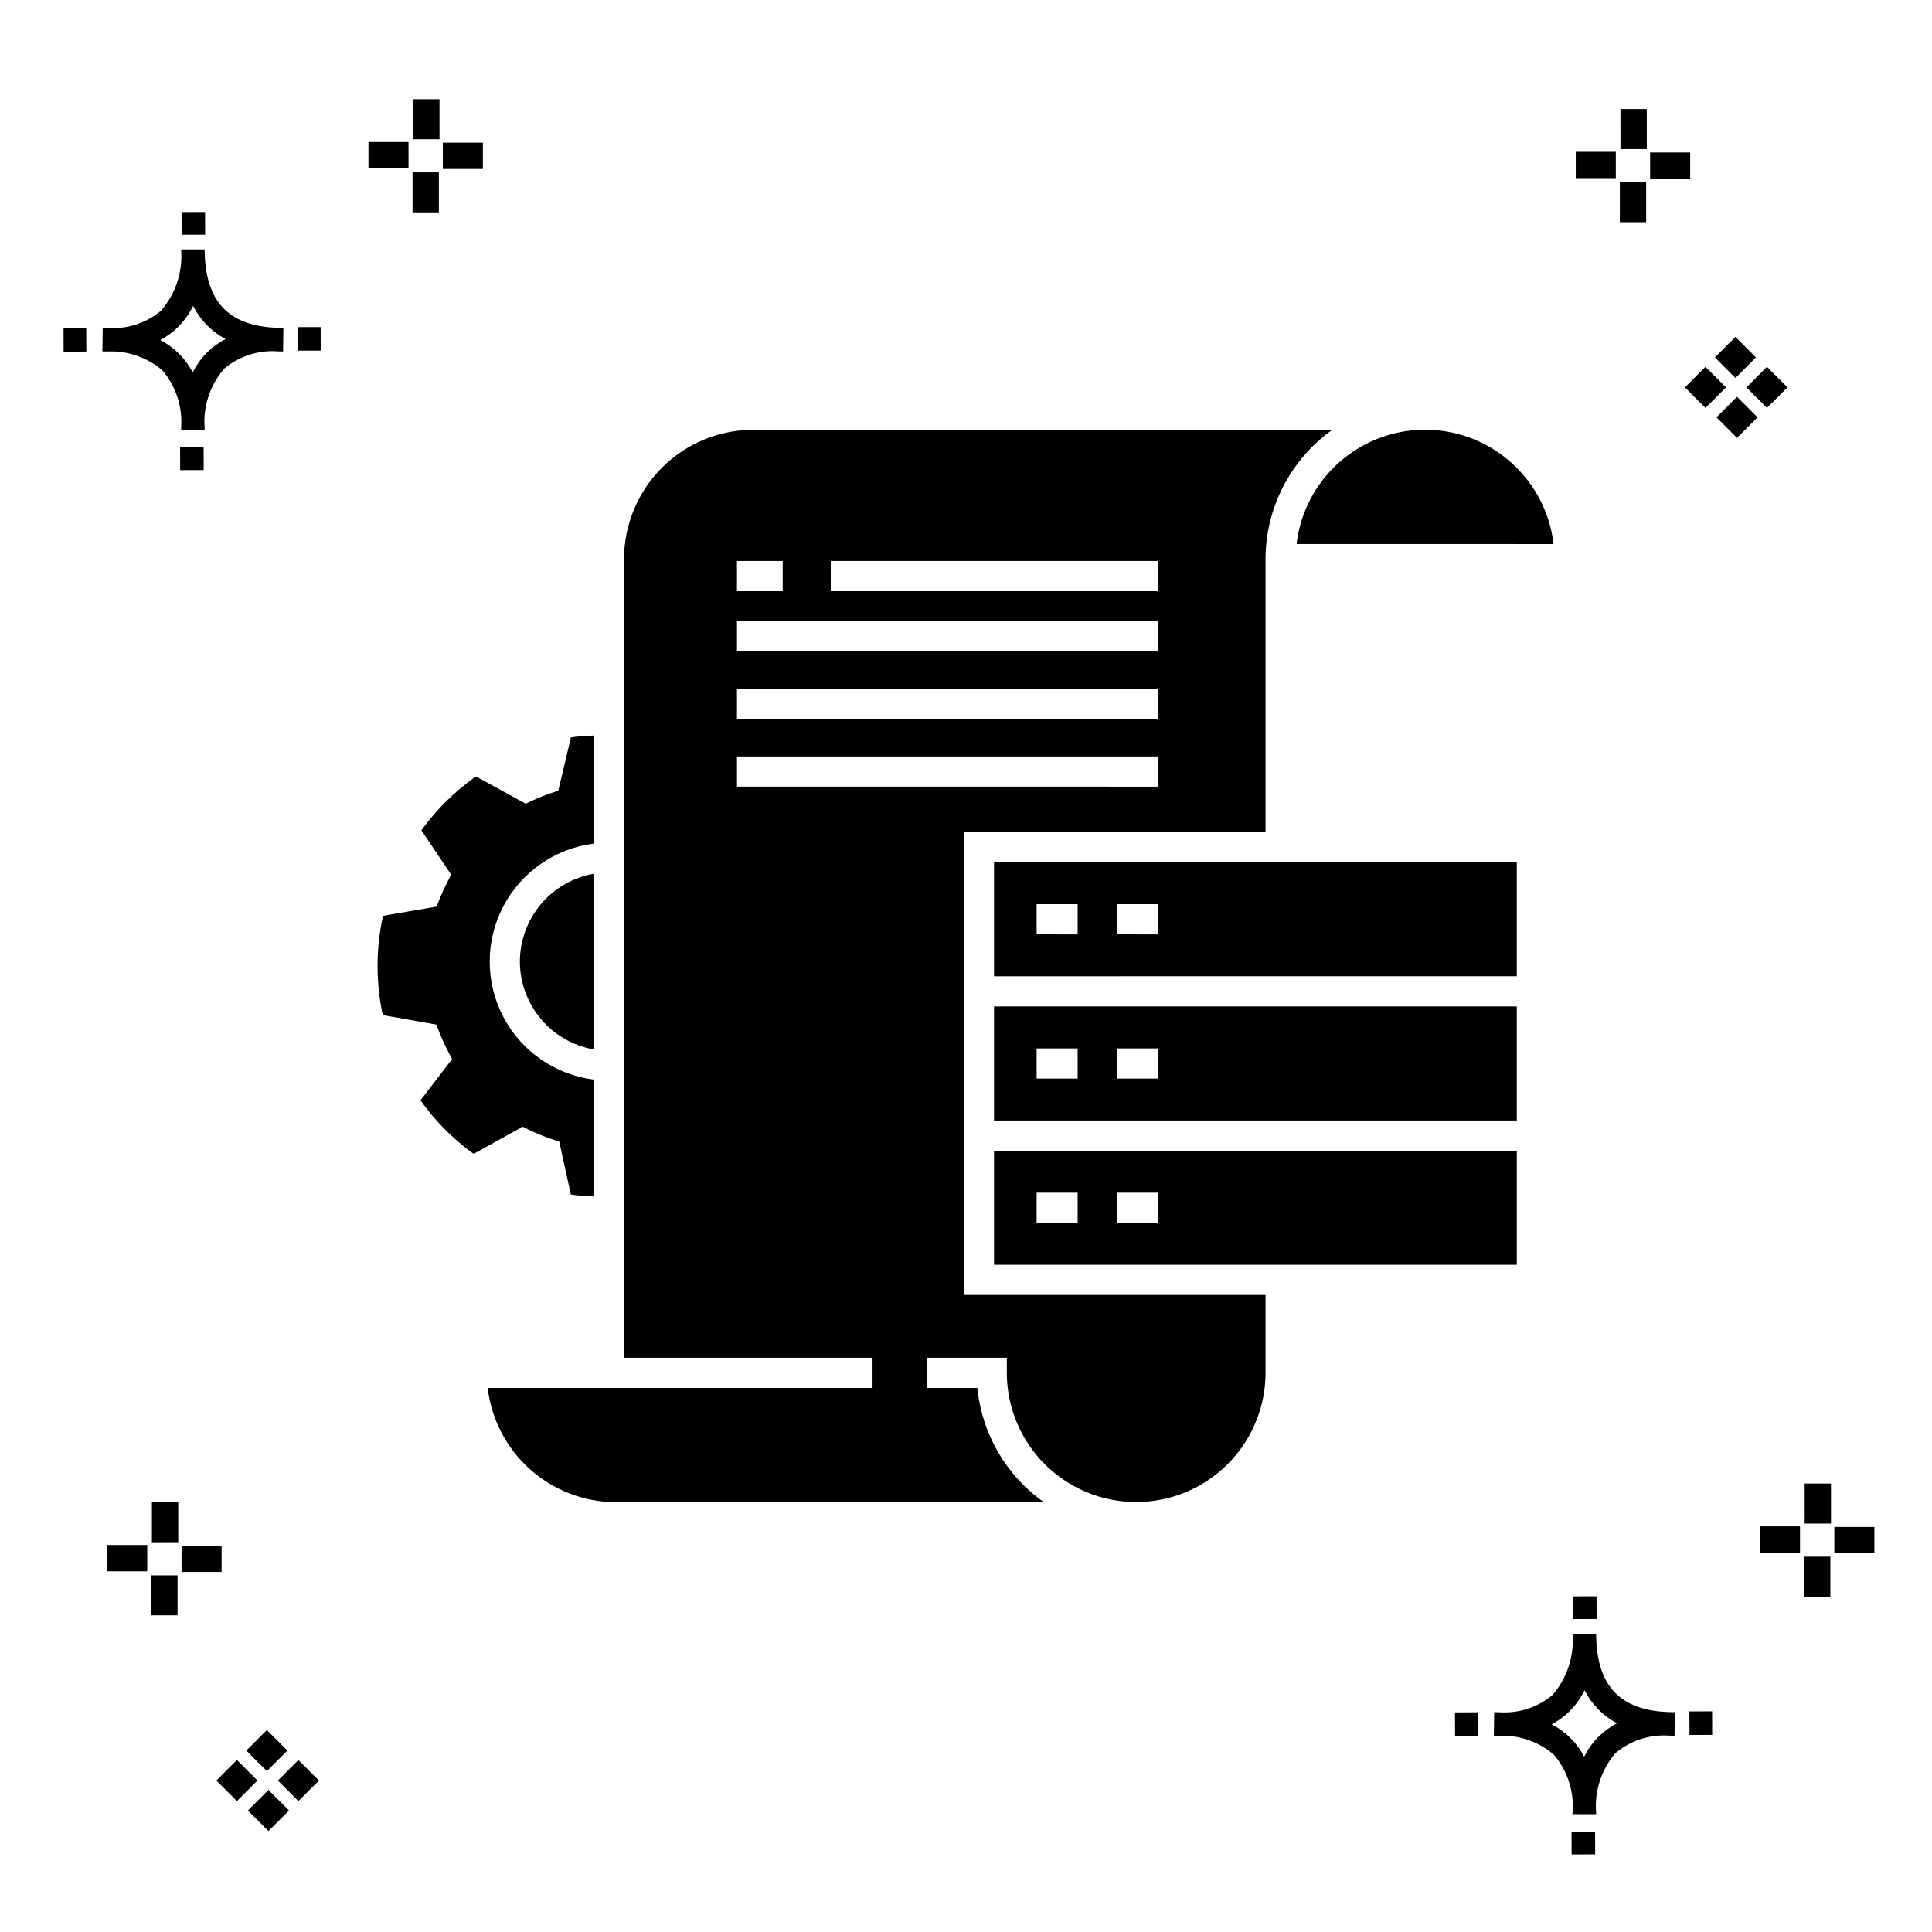 <?xml version="1.0" encoding="UTF-8"?>
<!-- Uploaded to: SVG Repo, www.svgrepo.com, Generator: SVG Repo Mixer Tools -->
<svg fill="#000000" width="800px" height="800px" version="1.1" viewBox="144 144 512 512" xmlns="http://www.w3.org/2000/svg">
 <g>
  <path d="m197.96 262.56 0.02 6.016-6.238 0.02-0.02-6.016zm19.738-31.68c0.434 0.023 0.93 0.008 1.402 0.02l-0.082 6.238c-0.449 0.008-0.93-0.004-1.387-0.02v-0.004c-5.172-0.379-10.285 1.277-14.254 4.617-3.746 4.352-5.598 10.023-5.141 15.75v0.449l-6.238-0.016v-0.445c0.434-5.535-1.328-11.02-4.914-15.262-4.047-3.504-9.285-5.316-14.633-5.055h-0.004c-0.434 0-0.867-0.008-1.312-0.02l0.09-6.238c0.441 0 0.879 0.008 1.309 0.02h-0.004c5.129 0.375 10.203-1.266 14.148-4.566 3.879-4.484 5.797-10.34 5.32-16.254l6.238 0.008c0.074 13.766 6.266 20.395 19.461 20.777zm-13.922 2.969h-0.004c-3.703-1.969-6.707-5.031-8.602-8.773-1.043 2.148-2.453 4.098-4.164 5.762-1.352 1.301-2.879 2.406-4.539 3.277 3.691 1.902 6.699 4.902 8.609 8.586 1.004-2.019 2.336-3.856 3.945-5.438 1.41-1.363 3.008-2.516 4.75-3.414zm-42.938-2.898 0.02 6.238 6.016-0.016-0.02-6.238zm68.137-0.273-6.019 0.016 0.02 6.238 6.019-0.016zm-30.609-24.484-0.02-6.016-6.238 0.02 0.02 6.016zm405.96 42.965 5.445 5.445-5.445 5.445-5.445-5.445zm7.941-7.941 5.445 5.445-5.445 5.445-5.445-5.445zm-16.301 0 5.445 5.445-5.445 5.445-5.445-5.445zm7.941-7.941 5.445 5.445-5.441 5.449-5.445-5.445zm-11.992-41.891h-10.613v-6.977h10.613zm-19.707-0.168h-10.613v-6.977h10.613zm8.043 11.668h-6.977v-10.602h6.977zm0.168-19.375h-6.977l-0.004-10.613h6.977zm-308.45 5.273h-10.617v-6.977h10.617zm-19.707-0.168h-10.617v-6.977h10.613zm8.043 11.664h-6.977l-0.004-10.598h6.977zm0.168-19.375h-6.977l-0.004-10.613h6.977zm300 448.52 0.02 6.016 6.238-0.02-0.02-6.016zm25.977-31.699c0.438 0.023 0.93 0.008 1.402 0.02l-0.082 6.238c-0.449 0.008-0.93-0.004-1.387-0.02-5.172-0.379-10.289 1.277-14.254 4.617-3.75 4.352-5.602 10.023-5.144 15.75v0.449l-6.238-0.016v-0.445c0.438-5.539-1.328-11.023-4.91-15.266-4.047-3.504-9.289-5.312-14.633-5.051h-0.004c-0.434 0-0.867-0.008-1.312-0.02l0.09-6.238c0.441 0 0.879 0.008 1.309 0.02h-0.004c5.129 0.371 10.203-1.266 14.145-4.566 3.879-4.484 5.797-10.34 5.32-16.254l6.238 0.008c0.074 13.762 6.266 20.395 19.461 20.773zm-13.922 2.969-0.004 0.004c-3.703-1.969-6.707-5.031-8.602-8.773-1.043 2.148-2.453 4.098-4.168 5.762-1.352 1.301-2.879 2.406-4.539 3.277 3.691 1.902 6.699 4.898 8.609 8.586 1.004-2.019 2.34-3.859 3.945-5.438 1.41-1.363 3.012-2.516 4.754-3.414zm-42.938-2.898 0.02 6.238 6.016-0.016-0.02-6.238zm68.137-0.273-6.019 0.016 0.02 6.238 6.019-0.016zm-30.609-24.48-0.02-6.016-6.238 0.02 0.02 6.016zm73.609-17.414-10.613 0.004v-6.977h10.613zm-19.707-0.164h-10.613v-6.977h10.613zm8.043 11.664h-6.977v-10.598h6.977zm0.168-19.375h-6.977l-0.004-10.613h6.977zm-414.09 70.602 5.445 5.445-5.445 5.445-5.445-5.445zm7.941-7.941 5.445 5.445-5.445 5.445-5.445-5.445zm-16.301 0 5.445 5.445-5.445 5.445-5.445-5.445zm7.941-7.941 5.445 5.445-5.445 5.445-5.445-5.445zm-11.996-41.895h-10.613v-6.973h10.613zm-19.707-0.164h-10.613v-6.977h10.613zm8.043 11.664h-6.977v-10.598h6.977zm0.168-19.375-6.977 0.004v-10.617h6.977z"/>
  <path d="m407.43 440.95h138.54v-30.23h-138.54zm32.578-19.109h10.867v7.996h-10.867zm-21.289 0h10.867v7.996h-10.867zm-136.95-23.008c0.012-5.566 1.984-10.949 5.566-15.203 3.582-4.258 8.551-7.117 14.031-8.078v46.562-0.004c-5.481-0.957-10.449-3.816-14.031-8.074-3.582-4.258-5.555-9.641-5.566-15.203zm125.66 80.344h138.54v-30.23h-138.54zm32.578-19.109h10.867v7.996h-10.867zm-21.289 0h10.867v7.996h-10.867zm-11.289-57.344 138.54-0.004v-30.23h-138.54zm32.578-19.109h10.867v7.996l-10.867-0.004zm-21.289 0h10.867v7.996l-10.867-0.004zm-136.21 58.969-12.992 7.207c-5.445-3.926-10.207-8.719-14.094-14.191l8.391-10.941-1.184-2.258c-0.812-1.555-1.543-3.152-2.184-4.785l-0.816-2.094-14.195-2.516c-1.859-8.672-1.84-17.641 0.062-26.305l14.207-2.441 0.828-2.09c0.578-1.461 1.23-2.891 1.945-4.281l1.082-2.098-7.883-11.75-0.004 0.004c3.992-5.535 8.883-10.363 14.469-14.285l13.16 7.231 1.836-0.852c1.539-0.715 3.117-1.348 4.727-1.898l2.09-0.715 3.336-14.102c1.996-0.332 4.047-0.363 6.078-0.5v28.633c-10.246 1.285-19.215 7.512-24.004 16.664-4.785 9.152-4.785 20.07 0 29.223 4.789 9.152 13.758 15.379 24.004 16.668v30.953c-2.035-0.137-4.082-0.168-6.09-0.504l-3.07-14.02-2.148-0.719c-1.938-0.652-3.836-1.43-5.676-2.324zm116.92 6.363v-84.453h79.945v-72.32c0.027-13.621 6.629-26.391 17.727-34.285h-153.45c-9.09 0.012-17.805 3.629-24.23 10.055-6.426 6.426-10.043 15.141-10.055 24.23v211.65h65.867v7.996h-102c0.992 8.336 5.004 16.023 11.277 21.602 6.273 5.578 14.375 8.664 22.773 8.676h113.36c-9.992-7.055-16.43-18.105-17.637-30.277h-13.289v-7.996h21.102v4-0.004c0.016 12.234 6.555 23.535 17.156 29.645 10.598 6.113 23.652 6.113 34.25 0 10.598-6.109 17.137-17.41 17.156-29.645v-20.648h-79.945zm-35.27-156.27h86.711v7.996h-86.711zm-24.855 0h12.117v7.996h-12.117zm0 15.828h111.57v7.996l-111.57 0.004zm0 17.98 111.57 0.004v7.996h-111.57zm0 25.977v-7.996l111.57 0.004v7.996zm148.3-64.297v0.008c1.32-11.223 8.082-21.074 18.078-26.34 10-5.262 21.949-5.262 31.945 0 10 5.266 16.762 15.117 18.082 26.34z"/>
 </g>
</svg>